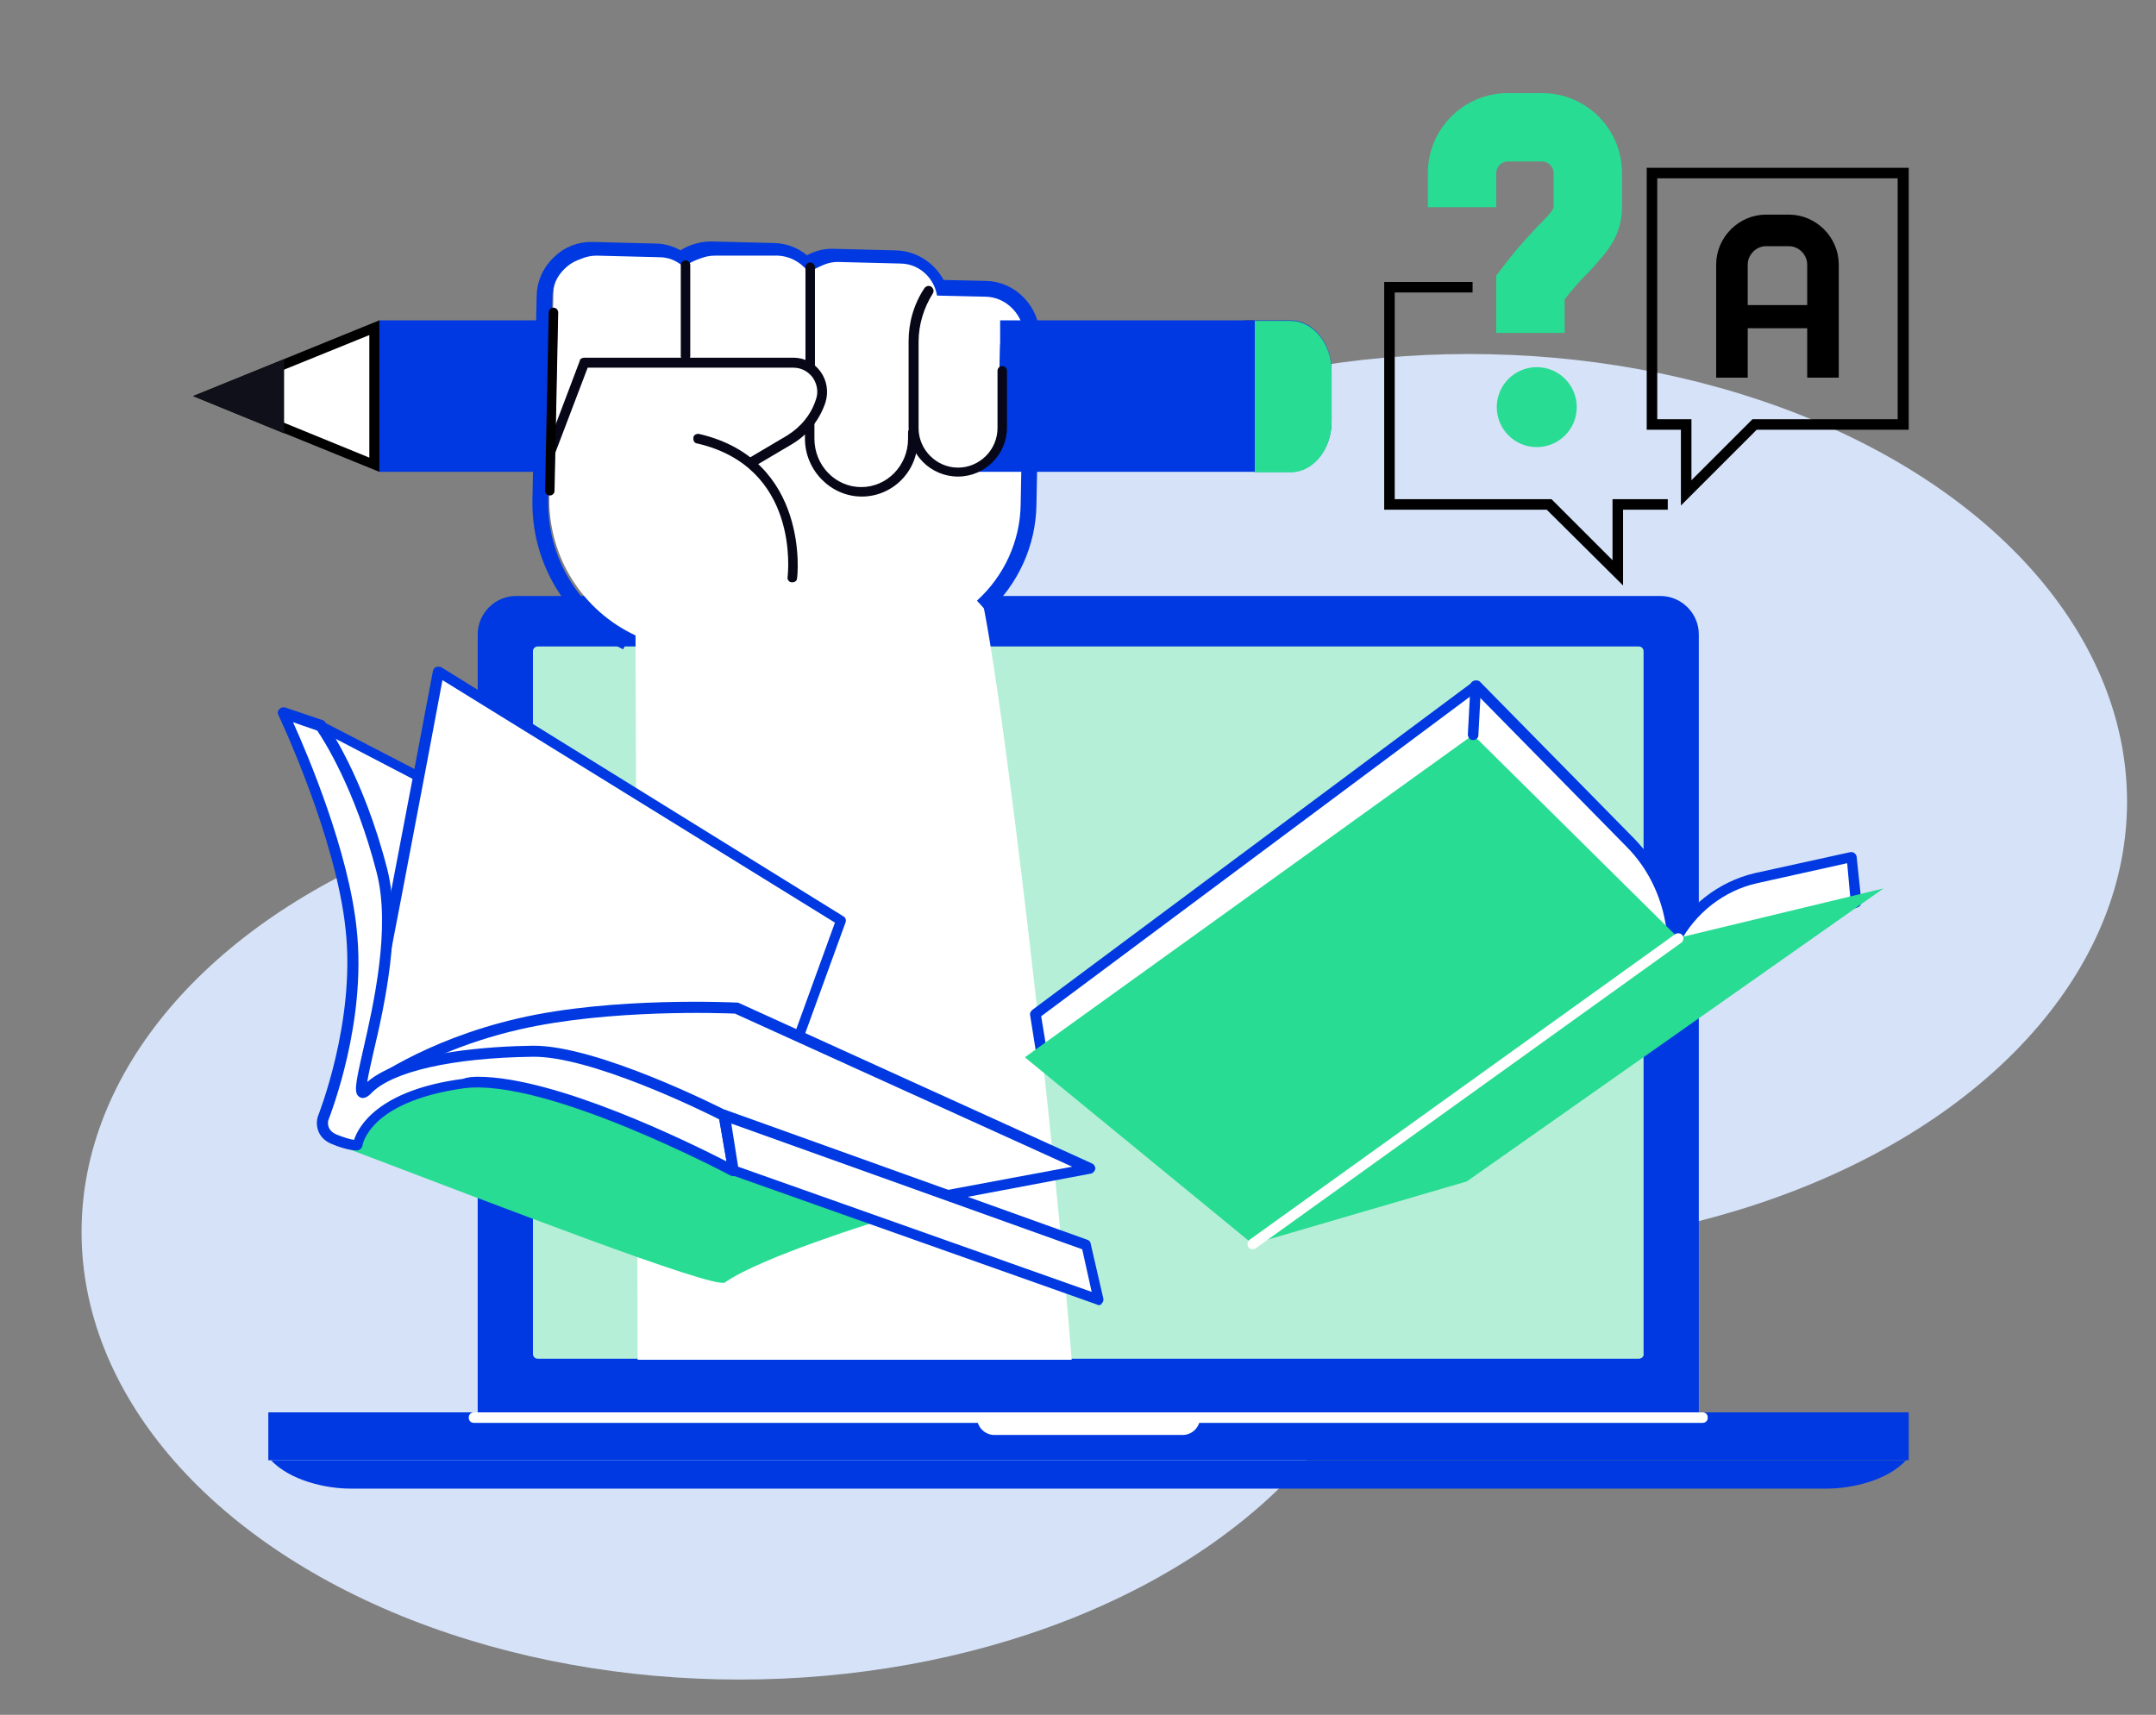 <?xml version="1.0" encoding="UTF-8"?>
<svg id="Illustrations" xmlns="http://www.w3.org/2000/svg" version="1.1" viewBox="0 0 409.8 326">
  <rect x="0" y="0" width="409.8" height="326" fill="#808080" stroke="none"/>
  <!-- Generator: Adobe Illustrator 29.7.1, SVG Export Plug-In . SVG Version: 2.1.1 Build 8)  -->
  <defs>
    <style>
      .st0 {
        fill: #0039e1;
      }

      .st1 {
        fill: #10101a;
      }

      .st2 {
        fill: #ff7e64;
      }

      .st3 {
        fill: #b6efd7;
      }

      .st4 {
        fill: #080717;
      }

      .st5 {
        fill: #282d33;
      }

      .st6 {
        fill: #fff;
      }

      .st7 {
        fill: #28dc93;
      }

      .st8 {
        fill: #d5e2f7;
      }

      .st9 {
        stroke: #000;
        stroke-width: 4px;
      }

      .st9, .st10 {
        stroke-miterlimit: 10;
      }

      .st10 {
        fill: none;
        stroke: #0039e1;
        stroke-width: 3px;
      }
    </style>
  </defs>
  <ellipse class="st8" cx="140.6" cy="234.2" rx="125.1" ry="85.1"/>
  <ellipse class="st8" cx="279.2" cy="152.4" rx="125.1" ry="85.1"/>
  <g>
    <g>
      <path class="st0" d="M322.9,269.5c0,4-3.3,7.3-7.3,7.3H98.1c-4,0-7.3-3.3-7.3-7.3V120.6c0-4,3.3-7.3,7.3-7.3h217.5c4,0,7.3,3.3,7.3,7.3v148.9Z"/>
      <g>
        <rect class="st3" x="102.2" y="123.8" width="209.3" height="133.6"/>
        <path class="st3" d="M311.5,258.3H102.2c-.5,0-.9-.4-.9-.9V123.8c0-.5.4-.9.9-.9h209.3c.5,0,.9.4.9.9v133.6c.1.5-.4.9-.9.9Z"/>
      </g>
      <rect class="st0" x="51" y="268.5" width="311.8" height="9.1"/>
      <path class="st0" d="M51.5,277.6c3.7,3.9,10.5,5.4,15.1,5.4h280.6c4.7,0,11.5-1.5,15.1-5.4H51.5Z"/>
      <path class="st6" d="M185.7,268.5v1c0,1.8,1.5,3.3,3.3,3.3h35.8c1.8,0,3.3-1.5,3.3-3.3v-1h-42.4Z"/>
    </g>
    <path class="st6" d="M323.6,270.5H90.1c-.6,0-1-.4-1-1s.4-1,1-1h233.5c.6,0,1,.4,1,1s-.4,1-1,1Z"/>
    <g>
      <g>
        <path class="st6" d="M203.7,258.5c-3.5-44.2-12.8-124.6-17-144.4,5.3-4.7,8.7-11.4,8.9-19.1l.6-31.7c.1-4.5-3.5-8.3-8-8.4l-9.5-.2c-1.1-3.2-4-5.5-7.5-5.5l-11.8-.3c-2.1,0-4,.7-5.4,2-1.4-1.8-3.6-3-6.1-3l-11.8-.3c-2.2,0-4.3.8-5.8,2.3-1.4-1.1-3.1-1.9-5-1.9l-11.8-.3c-4.5-.1-8.2,3.5-8.3,8l-.8,38.7c-.2,11.7,6.5,21.8,16.4,26.4l.4,137.7h82.5Z"/>
        <path class="st10" d="M119.1,122.1c-10.2-5-16.6-15.5-16.4-27l.8-38.7c0-2.4,1-4.7,2.8-6.4,1.7-1.7,4-2.6,6.4-2.5l11.8.3c1.8,0,3.5.6,4.9,1.6,1.6-1.3,3.7-2,5.8-2l11.8.3c2.3,0,4.6,1,6.2,2.7,1.6-1.1,3.4-1.7,5.3-1.6l11.8.3c3.5.1,6.7,2.3,8.1,5.6l8.8.2c2.4,0,4.7,1,6.4,2.8s2.6,4.1,2.5,6.5l-.6,31.7c-.1,7.4-3.3,14.4-8.8,19.4"/>
      </g>
      <g>
        <rect class="st5" x="236.5" y="60.9" width="1.8" height="28.6"/>
        <path class="st0" d="M72,60.9h173.3c4.3,0,7.8,4.3,7.8,9.6v9.6c0,5.3-3.5,9.6-7.8,9.6H72v-28.8Z"/>
        <path class="st7" d="M238.5,60.9v28.9h6.8c4.3,0,7.8-4.3,7.8-9.6v-9.6c0-5.3-3.5-9.6-7.8-9.6h-6.8Z"/>
        <g>
          <polygon class="st6" points="39.1 75.3 71.1 62.3 71.1 88.4 39.1 75.3"/>
          <path d="M70.2,63.7v23.3l-28.6-11.7,28.6-11.6h0ZM72.1,60.9l-35.4,14.4,35.4,14.4v-28.8h0Z"/>
        </g>
        <polygon class="st1" points="54 82.4 54 68.3 36.7 75.3 54 82.4"/>
      </g>
      <path class="st2" d="M147.3,94.3c-.5,0-.9-.4-.9-.9s.4-.9.9-.9c2.8,0,5.4-1.6,6.7-4.1.2-.5.8-.6,1.2-.4.5.2.6.8.4,1.2-1.6,3.2-4.8,5.1-8.3,5.1Z"/>
      <path class="st6" d="M131.1,122.6c-14.6-.8-26.1-13.2-25.8-28.1l.8-38.7c0-4,3.3-7.2,7.3-7.2l11.9.3c1.7,0,3.2.6,4.5,1.7l.6.5.5-.5c1.4-1.3,3.1-2,5-2h12c2.1.1,4.1,1.1,5.5,2.8l.5.7.6-.5c1.3-1.1,3-1.8,4.7-1.8l11.9.3c4,0,7.2,3.4,7.1,7.5v.8l11.9.2v6.5c-.1,0-.3,16.6-.3,16.6-.1,4.1-2.7,8-8.6,7.5l-.2,1.1-4,28.5c-1.5.9-15.7,2.9-45.2,3.2h-.8v.6Z"/>
      <path class="st4" d="M150.6,110.7h-.1c-.5,0-.9-.5-.8-1,.1-.8,2.3-20.9-17.2-25.4-.5,0-.8-.6-.7-1.1,0-.5.6-.8,1.1-.7,21.1,4.9,18.7,27.2,18.6,27.4,0,.5-.4.8-.9.8Z"/>
      <path class="st4" d="M143,88.7c-.3,0-.6-.2-.8-.4-.3-.4-.1-1,.3-1.3l7.1-4.2c2.6-1.6,4.6-4,5.5-6.9.5-1.4.2-2.9-.6-4.1-.9-1.2-2.2-1.9-3.7-1.9h-39.1l-6.2,16.3c-.2.5-.7.7-1.2.5s-.7-.7-.5-1.2l6.4-16.9c0-.4.5-.6.9-.6h39.7c2.1,0,4,1,5.2,2.7s1.5,3.8.9,5.8c-1.1,3.3-3.3,6.1-6.3,7.9l-7.1,4.2c-.2,0-.3,0-.5,0Z"/>
      <path class="st4" d="M130.3,68.6c-.5,0-.9-.4-.9-.9v-17.3c0-.5.4-.9.9-.9s.9.4.9.9v17.3c0,.5-.4.9-.9.9Z"/>
      <path class="st4" d="M154,70.6c-.5,0-.9-.4-.9-.9v-18.9c0-.5.4-.9.9-.9s.9.4.9.9v18.9c0,.5-.4.9-.9.9Z"/>
      <path class="st4" d="M182.1,90.6c-5.2,0-9.4-4.2-9.4-9.4v-16.3c0-3.6,1-7.1,3-10.1.3-.4.8-.6,1.3-.3.4.3.6.8.3,1.3-1.7,2.7-2.7,5.9-2.7,9.2v16.4c0,4.1,3.4,7.5,7.5,7.5s7.5-3.4,7.5-7.5v-10.9c0-.5.4-.9.9-.9s.9.4.9.9v10.8c0,5.1-4.2,9.3-9.3,9.3Z"/>
      <path class="st4" d="M163.8,94.4c-5.9,0-10.8-5-10.8-11v-3.2c0-.5.4-.9.9-.9s.9.4.9.9v3.2c0,5.1,4,9.2,8.9,9.2s8.9-4.1,8.9-9.2v-1.2c0-.5.4-.9.9-.9s.9.4.9.9v1.2c.2,6.1-4.7,11-10.6,11Z"/>
      <g>
        <path class="st6" d="M105.2,59.3l-.7,33.9.7-33.9Z"/>
        <path d="M104.5,94.2h0c-.5,0-.9-.4-.9-.9l.7-33.9c0-.5.4-.9.9-.9s.9.4.9.9l-.7,33.9c0,.5-.4.9-.9.9Z"/>
      </g>
    </g>
    <g>
      <g>
        <path class="st6" d="M315.9,183.7l36.9-12.3-.9-8.5-18.2,4c-6.6,1.5-12.3,5.9-15.4,12l-2.4,4.8Z"/>
        <path class="st0" d="M315.9,184.7c-.3,0-.6-.1-.8-.3-.3-.3-.3-.7-.1-1.1l2.4-4.7c3.2-6.3,9.3-11,16.1-12.6l18.2-4c.3,0,.6,0,.8.2.2.2.4.4.4.7l.9,8.5c0,.5-.2.9-.7,1.1l-36.9,12.3c0-.2-.2,0-.3,0ZM351.1,164.1l-17.1,3.8c-6.3,1.4-11.8,5.7-14.8,11.5l-1.3,2.5,33.8-11.2-.6-6.6Z"/>
      </g>
      <g>
        <path class="st6" d="M198.1,201l-1.3-8.2,83.7-62.4,29.3,29.8c4.7,4.8,7.6,11.2,8.1,18.2h0c0,.1-80.2,54.9-80.2,54.9l-39.6-32.3Z"/>
        <path class="st0" d="M237.7,234.3c-.2,0-.4-.1-.6-.2l-39.6-32.3c-.2-.2-.3-.4-.4-.6l-1.3-8.2c-.1-.4.1-.7.4-1l83.8-62.4c.4-.3,1-.3,1.3,0l29.3,29.8c4.9,5,7.8,11.6,8.4,18.8,0,.4-.1.8-.4,1l-80.2,54.8c-.3,0-.5.2-.7.2ZM199.1,200.5l38.7,31.6,79.1-54.1c-.6-6.6-3.3-12.6-7.8-17.1l-28.7-29.2-82.5,61.5,1.2,7.3Z"/>
      </g>
      <polygon class="st7" points="358 168.9 278.8 224.6 238.1 236.5 194.8 201 280 139.7 319 178.3 358 168.9"/>
      <path class="st6" d="M238.1,237.5c-.3,0-.6-.1-.8-.4-.3-.4-.2-1.1.2-1.4l80.9-58.1c.4-.3,1.1-.2,1.4.2s.2,1.1-.2,1.4l-80.9,58.1c-.2.1-.4.2-.6.2Z"/>
      <g>
        <path class="st6" d="M280,139.7l.5-9.3-.5,9.3Z"/>
        <path class="st0" d="M280,140.7h0c-.6,0-1-.5-1-1.1l.5-9.3c0-.6.5-1,1.1-.9.6,0,1,.5.9,1.1l-.5,9.3c0,.5-.5.9-1,.9Z"/>
      </g>
    </g>
    <g>
      <g>
        <path class="st6" d="M141.5,179.7l-80.6-41.8s8.4,11.8,8.9,25.4c.5,13.6-1,38.4-1,38.4,0,0,38.6-11.6,45.3-13.5,6.8-1.9,27.4-8.5,27.4-8.5Z"/>
        <path class="st0" d="M68.8,202.7c-.2,0-.4-.1-.6-.2-.3-.2-.4-.5-.4-.8s1.5-25,1-38.3c-.5-13.1-8.7-24.7-8.7-24.8-.3-.4-.2-.9.1-1.2.3-.3.8-.4,1.2-.2l80.6,41.7c.4.2.6.6.5,1,0,.4-.3.7-.7.9-.2.1-20.7,6.6-27.4,8.5-6.7,1.9-44.9,13.3-45.3,13.4-.1,0-.2,0-.3,0ZM63.7,140.4c2.6,4.5,6.8,13.1,7.1,22.8.4,11.6-.6,31.6-.9,37.1,6.9-2.1,38-11.4,44-13,5.3-1.5,19.5-6,25-7.7l-75.2-39.2Z"/>
      </g>
      <g>
        <path class="st6" d="M159.9,175.1l-76.6-47.4s-14,74.7-15.1,77.9.3,2.8.3,2.8c0,0,30-14,42.6-13s38.8,7.1,38.8,7.1l10-27.4Z"/>
        <path class="st0" d="M68.4,209.4c-.4,0-.8-.1-1.2-.5-.8-.9-.4-2.5,0-3.7.9-2.5,11.2-57,15.1-77.7.1-.3.3-.6.6-.7s.6,0,.9,0l76.5,47.4c.4.2.6.7.4,1.2l-10,27.5c-.2.5-.7.7-1.2.6-.3-.1-26.3-6-38.6-7.1-12.2-1-41.8,12.7-42.1,12.9-.1,0-.1.1-.2.1,0-.1-.1-.1-.2-.1ZM84.1,129.3c-2,10.7-13.8,73.6-14.9,76.6-.2.6-.3,1-.3,1.2,4.8-2.2,30.6-13.7,42.4-12.7,11.2,1,33.4,5.9,38,6.9l9.4-25.9-74.6-46.1Z"/>
      </g>
      <g>
        <path class="st6" d="M207.2,222.1l-67.2-30.5s-23.2-1.2-41.4,3c-18.1,4.2-28.8,12.4-28.8,12.4,0,0,30.1-7.5,48.5-.2s58.6,21,58.6,21l30.3-5.7Z"/>
        <path class="st0" d="M177,228.7c0,0-.2,0-.3-.1-.4-.1-40.4-13.8-58.7-21-17.9-7.1-47.6.2-47.9.3-.5.1-.9-.1-1.1-.5s-.1-.9.3-1.2,11-8.4,29.2-12.6c18.1-4.2,41.4-3,41.6-3s.2,0,.4.1l67.1,30.5c.4.2.6.6.6,1-.1.4-.4.8-.8.9l-30.2,5.7c-.1,0-.2,0-.2,0ZM98.1,202.6c8.2,0,15.1,1.1,20.6,3.3,17.5,6.9,54.9,19.7,58.3,20.9l26.8-5-64.1-29.1c-2.2-.1-23.9-.9-40.9,3-11,2.5-19.2,6.6-23.9,9.3,3.1-.6,7.4-1.3,12.1-1.7,4-.6,7.6-.7,11.1-.7Z"/>
      </g>
      <path class="st7" d="M167,232.1s-22.4,6.9-29.2,11.7c-1.9,1.4-44.2-15-71.1-25.2-15.4-5.8,11.8-15,13.8-15.2,16.8-1.7,50.1,11.6,53.3,12.5,3.3.8,33.2,16.2,33.2,16.2Z"/>
      <g>
        <path class="st6" d="M137.6,212.1s-24.3-12.4-36.4-12.3c-12.2.2-26.3,2-31.3,7.2-5,5.1,7.3-23.5,2.7-41.5-4.6-18-11.6-27.6-11.6-27.6l-7.1-2.4s11.1,23.2,13,41.2-5.4,35.9-5.4,35.9c0,0-.8,2.7,2.1,4,2.9,1.2,4.4,1.1,4.4,1.1,0,0,1.2-9.2,20-11.7,16.1-2.2,51.4,16.7,51.4,16.7l-1.8-10.6Z"/>
        <path class="st0" d="M139.4,223.6c-.2,0-.3,0-.5-.1-.4-.2-35.2-18.7-50.8-16.6-9.3,1.3-14.1,4.2-16.4,6.4-2.5,2.4-2.8,4.4-2.8,4.5-.1.5-.5.8-.9.9-.2,0-1.8.1-4.9-1.2-3-1.2-3.1-3.9-2.7-5.2h0c.1-.3,7.2-18,5.3-35.5-1.8-17.7-12.7-40.7-12.8-40.9-.2-.4-.1-.8.2-1.1.3-.3.7-.4,1.1-.3l7.1,2.4c.2,0,.4.2.5.4.3.4,7.2,10,11.8,27.9,2.8,11-.5,25.9-2.6,34.8-.5,2.2-1,4.4-1.2,5.7,6.8-5.9,24.1-6.8,31.5-6.9,12.3-.1,35.9,11.9,36.9,12.4.3.1.5.4.5.7l1.8,10.5c0,.4,0,.8-.4,1-.3.1-.5.2-.7.2ZM90.8,204.7c14.9,0,40.3,12.5,47.3,16.1l-1.4-8c-3.3-1.7-24.6-12.1-35.5-11.9-15.2.2-26.6,2.8-30.6,6.9-.3.3-1.2,1.3-2.2.8-1.2-.7-.9-2.3.6-8.9,2-8.7,5.3-23.3,2.6-33.8-4.1-16-10.2-25.4-11.3-27l-4.6-1.6c2.8,6.2,10.6,24.6,12.1,39.4,1.9,17.6-4.9,34.9-5.4,36.3-.1.4-.3,1.9,1.6,2.7,1.5.6,2.6.9,3.3,1,.8-2.5,4.6-9.5,20.7-11.6.8-.3,1.8-.4,2.8-.4Z"/>
      </g>
      <g>
        <polygon class="st6" points="206.4 236.8 137.6 212.1 139.4 222.6 208.8 247.1 206.4 236.8"/>
        <path class="st0" d="M208.8,248.1c-.1,0-.2,0-.3-.1l-69.4-24.6c-.3-.1-.6-.4-.7-.8l-1.8-10.5c0-.4,0-.7.3-.9.3-.2.6-.3,1-.2l68.8,24.7c.3.1.6.4.6.7l2.4,10.4c.1.4,0,.7-.3,1-.1.3-.3.3-.6.3ZM140.3,221.8l67.2,23.8-1.8-8.1-66.7-23.9,1.3,8.2Z"/>
      </g>
    </g>
  </g>
  <g>
    <path d="M319.5,96.1v-14.4h-6.5V31.9h49.8v49.8h-28.9l-14.4,14.4ZM315,79.7h6.5v11.6l11.6-11.6h27.6v-45.8h-45.7v45.8Z"/>
    <polygon points="308.5 111.3 294 96.9 263.1 96.9 263.1 53.6 279.9 53.6 279.9 55.6 265.1 55.6 265.1 94.9 294.9 94.9 306.5 106.5 306.5 94.9 317 94.9 317 96.9 308.5 96.9 308.5 111.3"/>
    <circle class="st7" cx="292.1" cy="77.4" r="7.6"/>
    <path class="st7" d="M297.4,63.3h-13v-10.9l1.3-1.7c2.7-3.6,5.1-6.1,6.8-7.9,1.2-1.2,2.6-2.7,2.8-3.3v-6.6c0-1.2-1-2.2-2.2-2.2h-6.5c-1.2,0-2.2,1-2.2,2.2v6.5h-13v-6.5c0-8.4,6.8-15.2,15.2-15.2h6.5c8.4,0,15.2,6.8,15.2,15.2v6.5c0,5.6-3.1,8.8-6.3,12.3-1.4,1.4-2.9,3-4.6,5.2,0,0,0,6.4,0,6.4Z"/>
    <rect x="329" y="58" width="17.7" height="4.4"/>
    <path class="st9" d="M347.5,69.8h-2v-19.5c0-3-2.5-5.5-5.5-5.5h-4.3c-3,0-5.5,2.5-5.5,5.5v19.5h-2v-19.5c0-4.1,3.4-7.5,7.5-7.5h4.3c4.1,0,7.5,3.4,7.5,7.5v19.5Z"/>
  </g>
</svg>